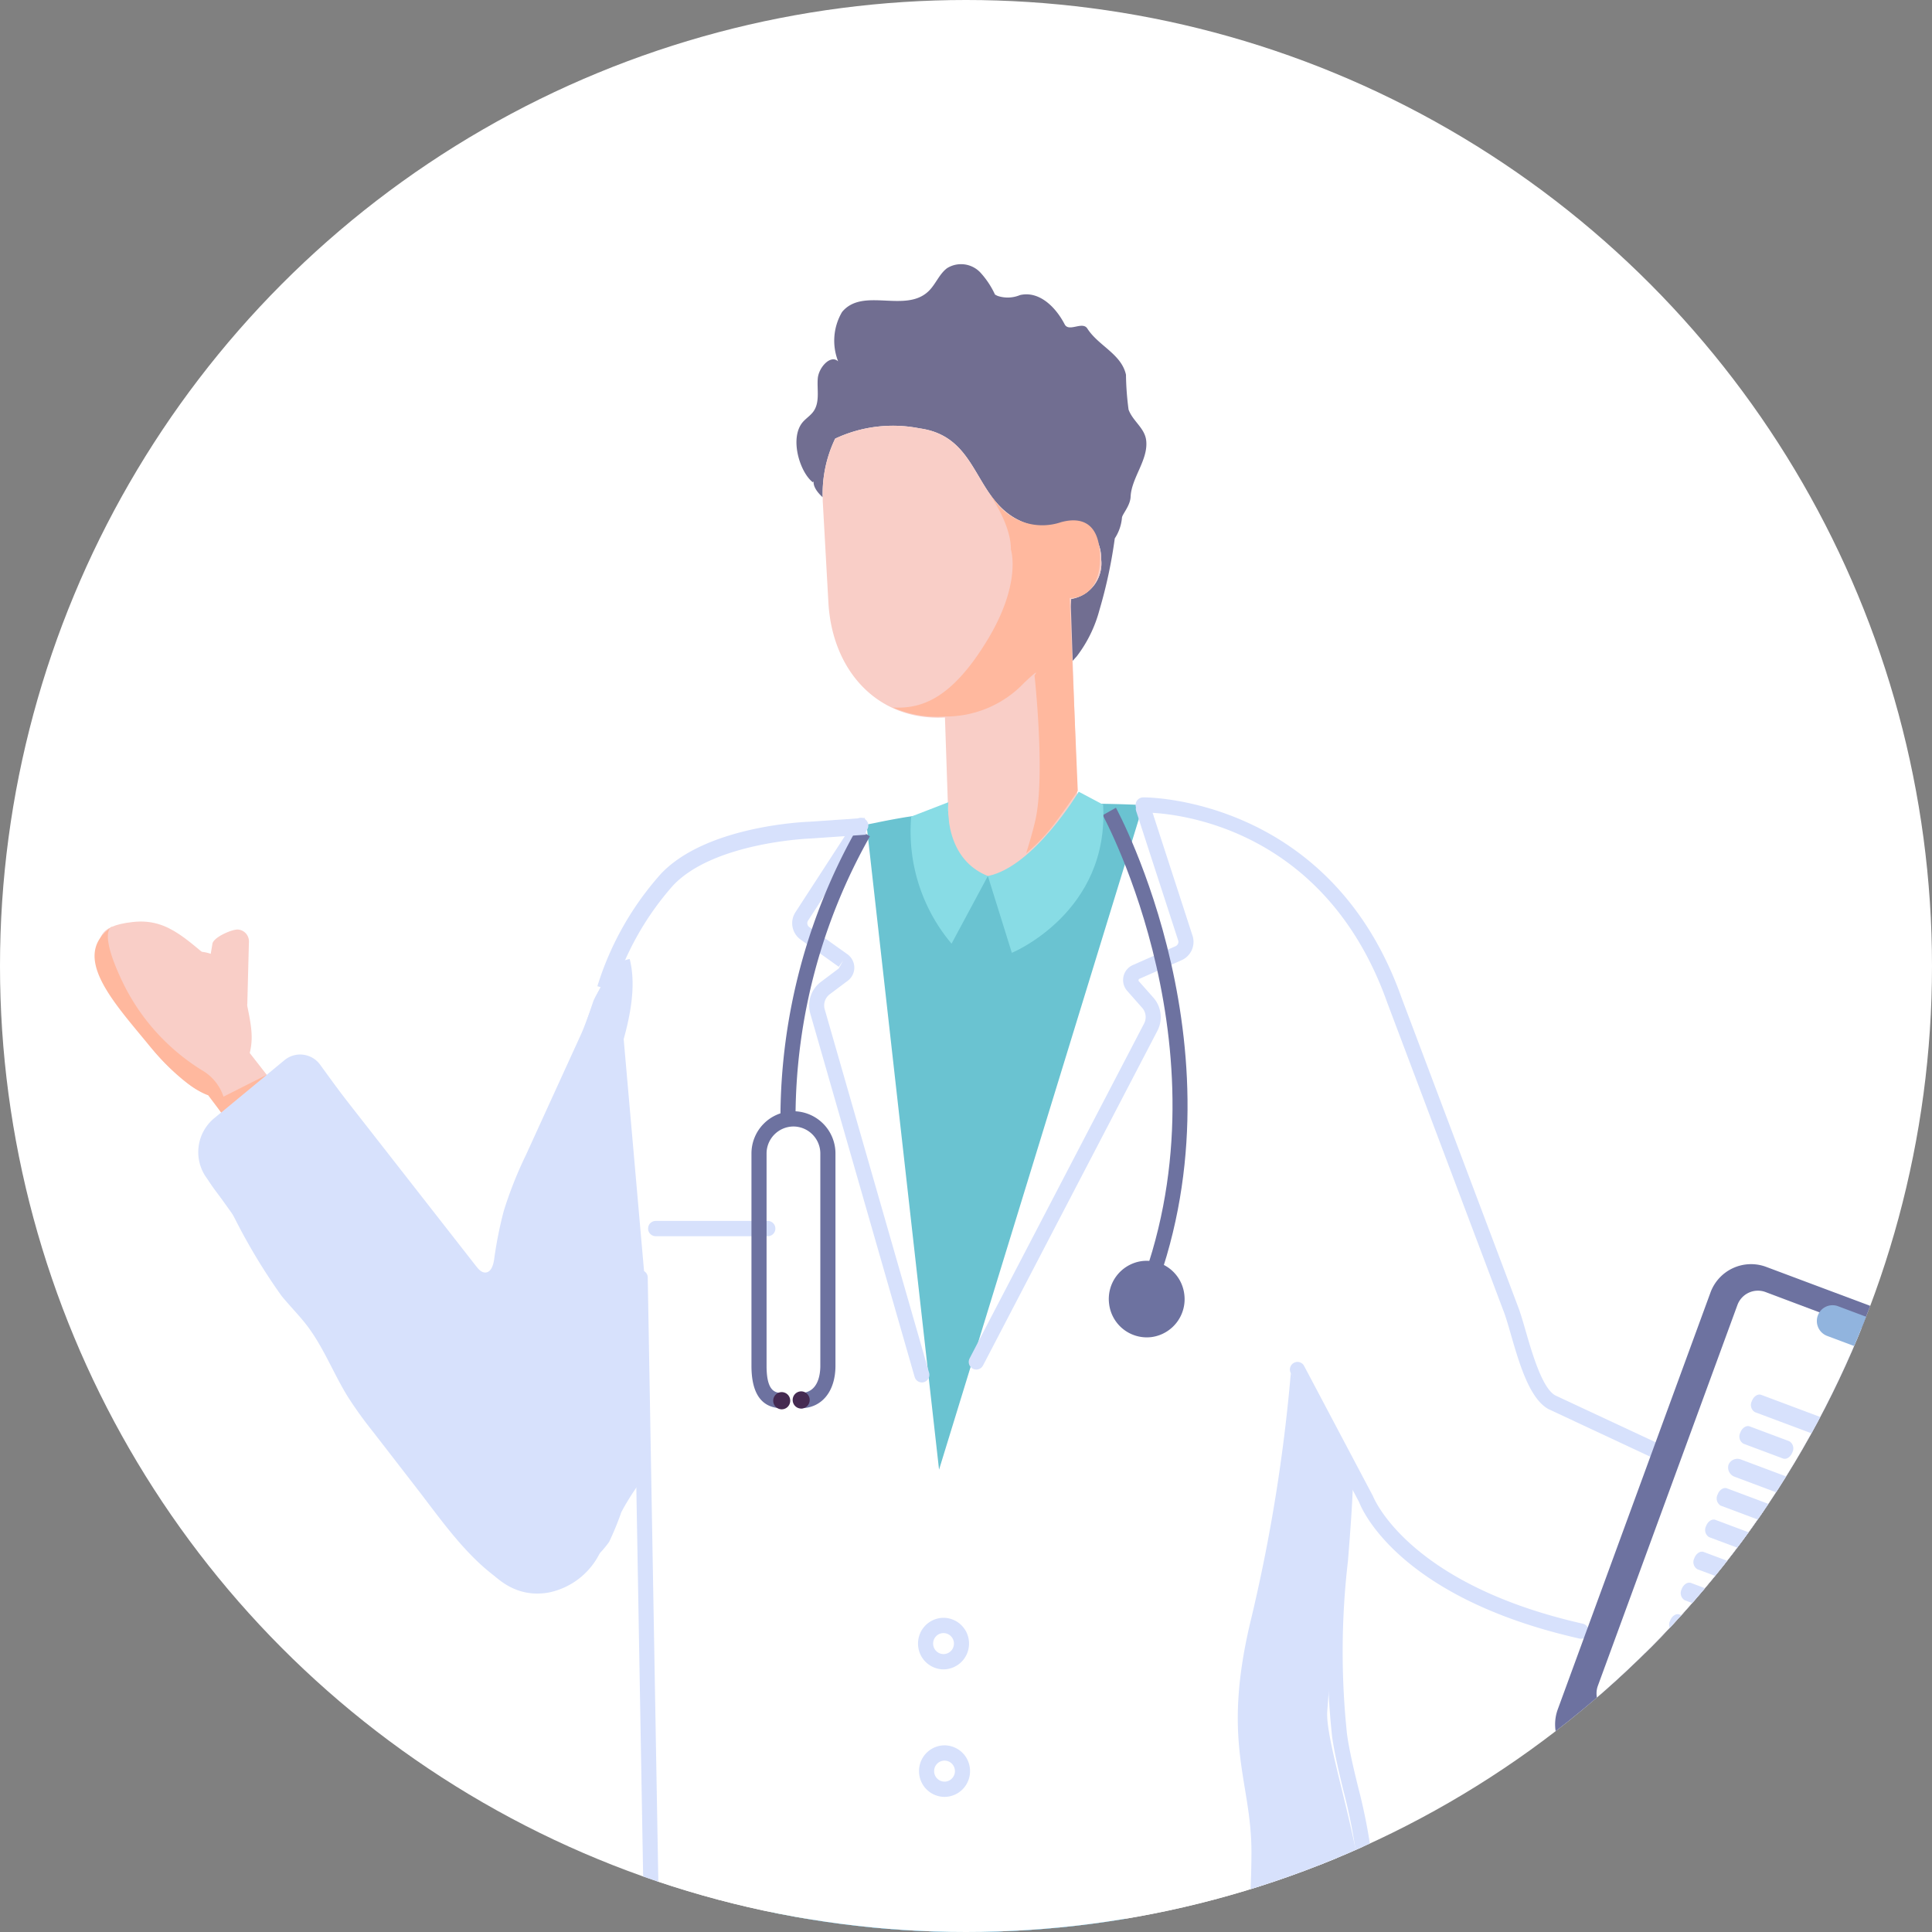 <svg xmlns="http://www.w3.org/2000/svg" xmlns:xlink="http://www.w3.org/1999/xlink" width="115" height="115" viewBox="0 0 115 115">
  <rect x="0" y="0" width="115" height="115" fill="#808080" stroke="none"/>
  <defs>
    <clipPath id="clip-path">
      <circle id="Ellipse_520" data-name="Ellipse 520" cx="57.5" cy="57.5" r="57.5" transform="translate(-1533.983 855.192)" fill="none"/>
    </clipPath>
  </defs>
  <g id="Dr_icon" data-name="Dr icon" transform="translate(1533.983 -855.192)">
    <circle id="Ellipse_519" data-name="Ellipse 519" cx="57.5" cy="57.5" r="57.5" transform="translate(-1533.983 855.192)" fill="#fff"/>
    <g id="Group_5534" data-name="Group 5534">
      <g id="Group_5533" data-name="Group 5533" clip-path="url(#clip-path)">
        <g id="Group_5532" data-name="Group 5532">
          <g id="Group_5495" data-name="Group 5495">
            <g id="Group_5492" data-name="Group 5492">
              <path id="Path_9397" data-name="Path 9397" d="M-1450.959,1011.995l1.443,4.239c.638,1.875,1.277,3.752,2.068,5.565a71.108,71.108,0,0,1,3.31,7.58c.595,1.958.849,4.006,1.392,5.979a76.48,76.48,0,0,0,3.535,8.738,20.136,20.136,0,0,1,1.258,9.8c-.055.4-.116.495-.514.441-.272-.036-.141-.532-.249-.787q-8.315-19.665-14.909-40.015a45.413,45.413,0,0,1-2.236-9.087,4.546,4.546,0,0,1,.094-1.91,1.735,1.735,0,0,1,1.331-1.234c1.753-.21,1.418,3.253,1.62,4.3A48.849,48.849,0,0,0-1450.959,1011.995Z" fill="#000543"/>
              <path id="Path_9398" data-name="Path 9398" d="M-1474.8,1015.119c.085,1.74.479,3.448.692,5.176.5,4.056,0,8.169.2,12.252.333,7.066,2.727,14.119,1.509,21.086a25.1,25.1,0,0,1-.5-3.029c-1.876-15.256-3.755-30.562-3.714-45.936a2.752,2.752,0,0,1,.452-1.838c1.853-2.123,1.933,3.549,1.916,4.183C-1474.325,1009.723-1474.937,1012.4-1474.8,1015.119Z" fill="#000543"/>
              <path id="Path_9399" data-name="Path 9399" d="M-1454.206,958.68c.328,2.205,1.069,4.332,1.366,6.54.582,4.31-.547,8.667-.469,13.016s1.358,8.576,2.034,12.874.681,8.965-1.557,12.682q-2.011-28.735-4.022-57.47c-.113-1.615-.222-4.224,1.248-5.328,1.778-1.335,1.795.264,1.769,1.764C-1453.929,947.991-1454.979,953.481-1454.206,958.68Z" fill="#fff"/>
              <path id="Path_9400" data-name="Path 9400" d="M-1430.907,955.141a29.415,29.415,0,0,1-4.849-1.414,45.825,45.825,0,0,0-4.734-1.892c-1.9-.575-4.183-.9-6.06-1.541a11.225,11.225,0,0,1-5.653-4.792,27.165,27.165,0,0,1-2.871-7,2.69,2.69,0,0,1,.125-2.485c.8-.93,2.342-.318,3.208.55,1.411,1.413,2.24,3.3,3.384,4.943,2.874,4.124,7.578,6.493,12.189,8.419,2.3.961,4.632,1.855,6.878,2.942,1.259.609,5.544,2.307,5.559,3.882C-1426.127,956.449-1428.547,955.686-1430.907,955.141Z" fill="#fff"/>
              <path id="Path_9401" data-name="Path 9401" d="M-1495.724,943.218a14.589,14.589,0,0,0-1.271,1.974,17.563,17.563,0,0,1-.728,1.775,5.747,5.747,0,0,1-1.983,1.754q2.145-5.651,4.291-11.3c.281-.741.8-1.813,1.714-1.705C-1492.974,937.908-1494.541,941.447-1495.724,943.218Z" fill="#d7e1fc"/>
              <path id="Path_9402" data-name="Path 9402" d="M-1519.719,917.1l2.783,3.569-2.988,2.094-2.34-3.53Z" fill="#f9cec7"/>
              <g id="Group_5461" data-name="Group 5461">
                <path id="Path_9403" data-name="Path 9403" d="M-1441.8,1049.1l3.18,11.133-4.546.922-2.339-2.178.195-.512-2.555-8.138Z" fill="#ff9985"/>
              </g>
              <g id="Group_5463" data-name="Group 5463">
                <g id="Group_5462" data-name="Group 5462">
                  <path id="Path_9404" data-name="Path 9404" d="M-1445.113,1058.078l-6.221,2.139c-1.523.523-1.811,1.6-1.206,2.4l14.416-.34-.578-3.21a1.2,1.2,0,0,0-1.174-.99Z" fill="#88dce5"/>
                  <path id="Path_9405" data-name="Path 9405" d="M-1438.124,1062.278l.16.544c.1.338-.305.655-.842.66l-11.2.122a3.066,3.066,0,0,1-2.532-.986Z" fill="#000543"/>
                </g>
                <rect id="Rectangle_481" data-name="Rectangle 481" width="2.804" height="1.023" rx="0.495" transform="translate(-1442.374 1060.913)" fill="#000543"/>
              </g>
              <g id="Group_5464" data-name="Group 5464">
                <path id="Path_9406" data-name="Path 9406" d="M-1476.124,1049.046l.362,11.424-4.675.4-1.75-2.43.317-.487-.49-8.376Z" fill="#ff9985"/>
              </g>
              <g id="Group_5466" data-name="Group 5466">
                <g id="Group_5465" data-name="Group 5465">
                  <path id="Path_9407" data-name="Path 9407" d="M-1481.851,1058l-6.222,2.139c-1.522.523-1.81,1.6-1.2,2.4l14.416-.34-.578-3.21a1.2,1.2,0,0,0-1.174-.99Z" fill="#88dce5"/>
                  <path id="Path_9408" data-name="Path 9408" d="M-1474.862,1062.2l.16.544c.1.338-.3.655-.842.66l-11.2.122a3.065,3.065,0,0,1-2.532-.986Z" fill="#000543"/>
                </g>
                <rect id="Rectangle_482" data-name="Rectangle 482" width="2.804" height="1.023" rx="0.495" transform="translate(-1479.112 1060.838)" fill="#000543"/>
              </g>
              <g id="Group_5468" data-name="Group 5468">
                <g id="Group_5467" data-name="Group 5467">
                  <path id="Path_9409" data-name="Path 9409" d="M-1519.829,910.521c-.374-.01-1.505.485-1.515.883l-.582,3.409c-.011.4,1.591.747,1.966.757a.7.7,0,0,0,.7-.707l.094-3.6A.706.706,0,0,0-1519.829,910.521Z" fill="#f9cec7"/>
                </g>
                <path id="Path_9410" data-name="Path 9410" d="M-1525.818,916.248a3.09,3.09,0,0,1-.278-1.607,1.783,1.783,0,0,1,.529-.873,8.172,8.172,0,0,1,2.057-1.554,2.372,2.372,0,0,1,2.56-.01,4.114,4.114,0,0,1,1.624,2.567c.382,1.833.5,2.491-.059,3.922-.7,1.793-2.067,2.4-3.933.527A9.5,9.5,0,0,1-1525.818,916.248Z" fill="#f9cec7"/>
              </g>
              <path id="Path_9411" data-name="Path 9411" d="M-1474.978,999.121c-.349,18.922-.515,35.049,3.013,53.141a2.443,2.443,0,0,1-2.429,2.922l-8.479-.17a2,2,0,0,1-1.926-1.7c-3.931-25.6-5.375-39.362-6.609-54.189Z" fill="#000543"/>
              <path id="Path_9412" data-name="Path 9412" d="M-1453.829,1000.9c.052,4.984,1.662,10,5.249,19.366,3.259,8.506,7.185,22.426,10.459,32.245a2.4,2.4,0,0,1-2.459,3.386l-7.107-.136a3.982,3.982,0,0,1-3.6-2.473c-3.524-8.548-6.137-14.34-10.238-23.215-5.423-11.737-8.7-18.821-9.272-26.938-.051-.714-.079-1.429-.108-2.144l-.073-1.872h17.13Z" fill="#000543"/>
              <path id="Path_9413" data-name="Path 9413" d="M-1505.153,947.117l.7-12.92-.674-.232,6.473-19.214a6.176,6.176,0,0,1,2.565-2.771,1.294,1.294,0,0,1,1.09-.085l7.787,2.97-10.745,31.887a4.362,4.362,0,0,1-3.359,3.232,3.88,3.88,0,0,1-.688.063c-1.437,0-2.7-.854-3.75-2.546Z" fill="#d7e1fc"/>
              <g id="Group_5469" data-name="Group 5469">
                <rect id="Rectangle_483" data-name="Rectangle 483" width="27.776" height="30.964" transform="translate(-1464.479 1000.81) rotate(180)" fill="#a5d1f5"/>
                <path id="Path_9414" data-name="Path 9414" d="M-1464.03,1001.264H-1492.7V969.392h28.675Zm-27.776-.909h26.877V970.3h-26.877Z" fill="#0959a7"/>
              </g>
              <path id="Path_9415" data-name="Path 9415" d="M-1482.237,904.244l.643-.131q.759-.153,1.536-.283a71.542,71.542,0,0,1,14.117-.717l-1.111,70.287-1.078-.026-20.261-.477,5.988-68.618Z" fill="#6ac3d1"/>
              <path id="Path_9416" data-name="Path 9416" d="M-1497.31,911.908c2.656-9.394,14.907-7.629,14.907-7.629l4.316,38.394,12.146-39.56c.474.018.948.036,1.415.06,1.091.056.653.013,1.689.1,6.529.867,14.186,8.768,11.1,19.97l-3.07,26.792a39.289,39.289,0,0,0-.172,7.019l2.887,44.4c.145,1.7-.306,2.239-1.994,2.239l-36.027.064a4.178,4.178,0,0,1-4.162-4.126l-1.2-66.823Z" fill="#fff"/>
              <g id="Group_5470" data-name="Group 5470">
                <path id="Path_9417" data-name="Path 9417" d="M-1490.525,1004.268a4.651,4.651,0,0,1-4.6-4.572l-1.2-68.436a.451.451,0,0,1,.441-.462.435.435,0,0,1,.457.446l1.2,68.436a3.743,3.743,0,0,0,3.706,3.679.454.454,0,0,1,.457.454A.475.475,0,0,1-1490.525,1004.268Z" fill="#d7e1fc"/>
              </g>
              <g id="Group_5471" data-name="Group 5471">
                <path id="Path_9418" data-name="Path 9418" d="M-1479.108,937.481a.451.451,0,0,1-.432-.328l-6.213-21.634a1.752,1.752,0,0,1,.623-1.874l1.075-.807.258-.472-.259.372-2.272-1.619a1.2,1.2,0,0,1-.321-1.607l3.527-5.433a.446.446,0,0,1,.622-.13.457.457,0,0,1,.129.629l-3.521,5.424a.284.284,0,0,0,.082.374l2.272,1.619a.98.98,0,0,1,.407.781.977.977,0,0,1-.387.791l-1.076.808a.833.833,0,0,0-.3.89l6.213,21.635a.455.455,0,0,1-.306.563A.42.42,0,0,1-1479.108,937.481Z" fill="#d7e1fc"/>
              </g>
              <g id="Group_5472" data-name="Group 5472">
                <path id="Path_9419" data-name="Path 9419" d="M-1490.43,919.237v0Z" fill="#fff"/>
              </g>
              <g id="Group_5473" data-name="Group 5473">
                <path id="Path_9420" data-name="Path 9420" d="M-1475.87,936.713a.446.446,0,0,1-.209-.052.456.456,0,0,1-.188-.614l10.385-19.932a.834.834,0,0,0-.113-.932l-.893-1.01a.976.976,0,0,1-.222-.852.968.968,0,0,1,.553-.683l2.548-1.125a.283.283,0,0,0,.151-.358l-2.494-7.677a.457.457,0,0,1,.287-.574.449.449,0,0,1,.567.291l2.488,7.66a1.193,1.193,0,0,1-.639,1.491l-2.548,1.125-.021.1.893,1.01a1.754,1.754,0,0,1,.238,1.961l-10.385,19.932A.45.45,0,0,1-1475.87,936.713Z" fill="#d7e1fc"/>
              </g>
              <g id="Group_5475" data-name="Group 5475">
                <g id="Group_5474" data-name="Group 5474">
                  <path id="Path_9421" data-name="Path 9421" d="M-1465.485,932.679l-.833-.342c5.743-14.29-1.947-28.48-2.025-28.622l.784-.444C-1467.478,903.417-1459.581,917.989-1465.485,932.679Z" fill="#6d72a0"/>
                </g>
                <path id="Path_9422" data-name="Path 9422" d="M-1467.96,932.837a2.259,2.259,0,0,0,2.548,1.939,2.275,2.275,0,0,0,1.918-2.576,2.259,2.259,0,0,0-2.548-1.939A2.275,2.275,0,0,0-1467.96,932.837Z" fill="#6d72a0"/>
              </g>
              <g id="Group_5476" data-name="Group 5476">
                <path id="Path_9423" data-name="Path 9423" d="M-1488.279,928.776h-6.677a.452.452,0,0,1-.449-.455.451.451,0,0,1,.449-.454h6.677a.451.451,0,0,1,.449.454A.452.452,0,0,1-1488.279,928.776Z" fill="#d7e1fc"/>
              </g>
              <g id="Group_5479" data-name="Group 5479">
                <g id="Group_5477" data-name="Group 5477">
                  <path id="Path_9424" data-name="Path 9424" d="M-1486.337,939.017v-.909c1.067,0,1.183-1.129,1.183-1.616V923.861a1.609,1.609,0,0,0-1.6-1.616,1.609,1.609,0,0,0-1.6,1.616v12.631c0,1.491.484,1.616.938,1.616v.909c-1.219,0-1.837-.849-1.837-2.525V923.861a2.514,2.514,0,0,1,2.5-2.524,2.513,2.513,0,0,1,2.5,2.524v12.631C-1484.256,938.026-1485.073,939.017-1486.337,939.017Z" fill="#6d72a0"/>
                </g>
                <g id="Group_5478" data-name="Group 5478">
                  <path id="Path_9425" data-name="Path 9425" d="M-1487.528,921.651a35.11,35.11,0,0,1,4.564-17.159l.762.482a34.144,34.144,0,0,0-4.428,16.657Z" fill="#6d72a0"/>
                </g>
                <path id="Path_9426" data-name="Path 9426" d="M-1486.8,938.523a.509.509,0,0,0,.507.512.509.509,0,0,0,.506-.512.51.51,0,0,0-.506-.512A.51.51,0,0,0-1486.8,938.523Z" fill="#452a51"/>
                <path id="Path_9427" data-name="Path 9427" d="M-1487.958,938.568a.509.509,0,0,0,.506.512.509.509,0,0,0,.506-.512.509.509,0,0,0-.506-.512A.51.51,0,0,0-1487.958,938.568Z" fill="#452a51"/>
              </g>
              <g id="Group_5480" data-name="Group 5480">
                <path id="Path_9428" data-name="Path 9428" d="M-1477.821,954.559a1.528,1.528,0,0,1-1.517-1.535,1.528,1.528,0,0,1,1.517-1.534,1.528,1.528,0,0,1,1.518,1.534A1.529,1.529,0,0,1-1477.821,954.559Zm0-2.16a.622.622,0,0,0-.618.625.622.622,0,0,0,.618.626.623.623,0,0,0,.62-.626A.623.623,0,0,0-1477.821,952.4Z" fill="#d7e1fc"/>
              </g>
              <g id="Group_5481" data-name="Group 5481">
                <path id="Path_9429" data-name="Path 9429" d="M-1477.761,962.15a1.528,1.528,0,0,1-1.518-1.535,1.528,1.528,0,0,1,1.518-1.534,1.528,1.528,0,0,1,1.518,1.534A1.528,1.528,0,0,1-1477.761,962.15Zm0-2.16a.623.623,0,0,0-.619.625.624.624,0,0,0,.619.627.624.624,0,0,0,.619-.627A.623.623,0,0,0-1477.761,959.99Z" fill="#d7e1fc"/>
              </g>
              <path id="Path_9430" data-name="Path 9430" d="M-1514.927,918.568l11.89,16.335-.728,12.192a1.075,1.075,0,0,1-.775.981,1.1,1.1,0,0,1-.307.045,1.064,1.064,0,0,1-.869-.454l-15.978-22.372a2.623,2.623,0,0,1,.458-3.54l4.186-3.458A1.466,1.466,0,0,1-1514.927,918.568Z" fill="#d7e1fc"/>
              <path id="Path_9431" data-name="Path 9431" d="M-1457.032,928.964l6.143,16.243a4.834,4.834,0,0,0,3.15,2.9l27.859,12.132a.861.861,0,0,0,.674.567.855.855,0,0,0,.124.009.838.838,0,0,0,.81-.645.86.86,0,0,0-.009-.43l4.052-4.46.031-.219a3.275,3.275,0,0,0-1.9-3.466l-22.855-11.577c-1.49-.666-2.98-.71-3.539-2.257l-9.2-25.49-.669.247-.669.247.36,1-3.7,14.945Zm37.519,31.411.282-.474c0,.038-.216.521-.216.521A.3.3,0,0,1-1419.513,960.375Z" fill="#fff"/>
              <g id="Group_5488" data-name="Group 5488">
                <g id="Group_5482" data-name="Group 5482">
                  <path id="Path_9432" data-name="Path 9432" d="M-1415.959,952.766a.6.6,0,0,1-.305-.782l.751-1.743a.587.587,0,0,1,.774-.308.6.6,0,0,1,.305.783l-.751,1.743A.587.587,0,0,1-1415.959,952.766Z" fill="#ff9985"/>
                  <path id="Path_9433" data-name="Path 9433" d="M-1416.08,953.106l-.044-.019a.936.936,0,0,1-.476-1.225l.77-1.788a.93.93,0,0,1,1.256-.461.936.936,0,0,1,.476,1.224l-.771,1.788a.92.92,0,0,1-.845.559A.9.9,0,0,1-1416.08,953.106Zm.9-2.744-.77,1.788a.214.214,0,0,0,.108.277l.044.019a.208.208,0,0,0,.273-.108l.771-1.789a.229.229,0,0,0-.152-.295.2.2,0,0,0-.081-.017A.212.212,0,0,0-1415.177,950.362Z" fill="#ff9985"/>
                </g>
                <g id="Group_5487" data-name="Group 5487">
                  <g id="Group_5483" data-name="Group 5483">
                    <path id="Path_9434" data-name="Path 9434" d="M-1416.475,958.654a.739.739,0,0,1-1.007.3l-3.088-1.712a.756.756,0,0,1-.294-1.018.739.739,0,0,1,1.007-.3l3.089,1.712A.756.756,0,0,1-1416.475,958.654Z" fill="#ff9985"/>
                    <path id="Path_9435" data-name="Path 9435" d="M-1417.653,959.267l-3.088-1.712a1.1,1.1,0,0,1-.526-.663,1.112,1.112,0,0,1,.091-.844,1.092,1.092,0,0,1,.655-.532,1.081,1.081,0,0,1,.835.092l3.089,1.712a1.117,1.117,0,0,1,.435,1.507,1.092,1.092,0,0,1-.656.531,1.067,1.067,0,0,1-.31.045A1.084,1.084,0,0,1-1417.653,959.267Zm-2.668-3.059a.38.38,0,0,0-.231.186.39.39,0,0,0-.031.3.385.385,0,0,0,.184.233l3.089,1.712a.379.379,0,0,0,.293.032.381.381,0,0,0,.23-.186.392.392,0,0,0-.153-.529l-3.088-1.713a.384.384,0,0,0-.184-.047A.374.374,0,0,0-1420.321,956.208Z" fill="#ff9985"/>
                  </g>
                  <g id="Group_5484" data-name="Group 5484">
                    <path id="Path_9436" data-name="Path 9436" d="M-1415.5,957.314a.74.74,0,0,1-1.007.3l-4.215-2.337a.756.756,0,0,1-.294-1.018.739.739,0,0,1,1.007-.3l4.215,2.337A.756.756,0,0,1-1415.5,957.314Z" fill="#ff9985"/>
                    <path id="Path_9437" data-name="Path 9437" d="M-1416.682,957.927l-4.215-2.337a1.1,1.1,0,0,1-.525-.663,1.112,1.112,0,0,1,.09-.844,1.087,1.087,0,0,1,.655-.531,1.075,1.075,0,0,1,.835.091l4.215,2.337a1.1,1.1,0,0,1,.526.663,1.112,1.112,0,0,1-.091.844,1.1,1.1,0,0,1-.965.576A1.082,1.082,0,0,1-1416.682,957.927Zm.866-.787a.389.389,0,0,0,.031-.3.387.387,0,0,0-.184-.233l-4.215-2.336a.374.374,0,0,0-.293-.032.379.379,0,0,0-.23.186.389.389,0,0,0-.032.3.386.386,0,0,0,.184.232l4.215,2.337a.384.384,0,0,0,.524-.155Z" fill="#ff9985"/>
                  </g>
                  <g id="Group_5485" data-name="Group 5485">
                    <path id="Path_9438" data-name="Path 9438" d="M-1414.067,954.488a.739.739,0,0,1-1.007.3l-4.214-2.337a.756.756,0,0,1-.294-1.018.739.739,0,0,1,1.007-.3l4.215,2.336A.757.757,0,0,1-1414.067,954.488Z" fill="#ff9985"/>
                    <path id="Path_9439" data-name="Path 9439" d="M-1415.245,955.1l-4.215-2.336a1.1,1.1,0,0,1-.525-.663,1.112,1.112,0,0,1,.091-.844,1.092,1.092,0,0,1,.655-.532,1.077,1.077,0,0,1,.835.092l4.215,2.337a1.118,1.118,0,0,1,.435,1.507,1.1,1.1,0,0,1-.656.531,1.1,1.1,0,0,1-.31.045A1.074,1.074,0,0,1-1415.245,955.1Zm-4.025-3.5a.391.391,0,0,0-.031.3.384.384,0,0,0,.183.233l4.216,2.337a.382.382,0,0,0,.293.032.388.388,0,0,0,.23-.186.393.393,0,0,0-.152-.53l-4.215-2.337a.386.386,0,0,0-.185-.047A.386.386,0,0,0-1419.27,951.6Z" fill="#ff9985"/>
                  </g>
                  <g id="Group_5486" data-name="Group 5486">
                    <path id="Path_9440" data-name="Path 9440" d="M-1414.81,955.869a.742.742,0,0,1-1.008.3l-4.609-2.556a.757.757,0,0,1-.294-1.019.74.74,0,0,1,1.007-.3l4.61,2.556A.758.758,0,0,1-1414.81,955.869Z" fill="#ff9985"/>
                    <path id="Path_9441" data-name="Path 9441" d="M-1415.989,956.481l-4.61-2.556a1.118,1.118,0,0,1-.435-1.507,1.1,1.1,0,0,1,.656-.531,1.072,1.072,0,0,1,.835.092l4.61,2.555a1.119,1.119,0,0,1,.435,1.508,1.1,1.1,0,0,1-.965.576A1.079,1.079,0,0,1-1415.989,956.481Zm.714-1.315-4.611-2.556a.376.376,0,0,0-.292-.032.388.388,0,0,0-.231.186.393.393,0,0,0,.153.53l4.61,2.556a.383.383,0,0,0,.523-.155A.392.392,0,0,0-1415.275,955.166Z" fill="#ff9985"/>
                  </g>
                </g>
              </g>
              <g id="Group_5490" data-name="Group 5490">
                <path id="Path_9442" data-name="Path 9442" d="M-1486.2,880.318c.2-.231.461-.389.637-.636.392-.551.205-1.288.256-1.955s.77-1.452,1.214-1.024a3.364,3.364,0,0,1,.232-2.939c1.242-1.507,3.787.107,5.167-1.257.412-.407.629-1.019,1.091-1.357a1.578,1.578,0,0,1,2.017.31,5.066,5.066,0,0,1,.827,1.262,1.121,1.121,0,0,0,.166.086,1.9,1.9,0,0,0,1.322-.051c1.072-.255,2.066.6,2.663,1.743.251.48,1.057-.206,1.347.247.658,1.03,2.025,1.511,2.3,2.748a17.385,17.385,0,0,0,.154,2.076c.242.678.954,1.09,1.047,1.82.147,1.161-.877,2.235-.925,3.374-.023.536-.5,1.04-.514,1.24a2.652,2.652,0,0,1-.428,1.234,28.743,28.743,0,0,1-.914,4.268,7.841,7.841,0,0,1-1.346,2.748c-.005.007-.859.955-.858.947a10.69,10.69,0,0,0-.025-2.082,6.5,6.5,0,0,0,.517-2.276,2.14,2.14,0,0,0,1.809-2.421,2.16,2.16,0,0,0-1.923-2.2l-1.4.381c-4.5-.539-3.389-5.353-7.475-5.913a8.1,8.1,0,0,0-5.029.61,7.557,7.557,0,0,0-.742,3.493c-.04-.045-.576-.492-.542-.944l-.05.046C-1486.376,883.3-1487.005,881.263-1486.2,880.318Z" fill="#716e91"/>
                <path id="Path_9443" data-name="Path 9443" d="M-1479.244,880.691c3.448.473,3.2,3.974,5.737,5.38a4.683,4.683,0,0,0,1.738.533l1.4-.381a2.16,2.16,0,0,1,1.923,2.2,2.146,2.146,0,0,1-1.772,2.424,7.478,7.478,0,0,1-.554,2.273,8.162,8.162,0,0,1-6.944,4.778c-3.966.226-6.727-2.715-6.958-6.847l-.337-6.047c0-.071,0-.14,0-.21a7.557,7.557,0,0,1,.742-3.493A8.1,8.1,0,0,1-1479.244,880.691Z" fill="#f9cec7"/>
                <g id="Group_5489" data-name="Group 5489">
                  <path id="Path_9444" data-name="Path 9444" d="M-1477.481,905.431l-.554-16.357a1.317,1.317,0,0,1,1.238-1.382l5.14-.182a1.316,1.316,0,0,1,1.331,1.291l.554,16.346C-1475.552,909.56-1477.456,906.166-1477.481,905.431Z" fill="#f9cec7"/>
                </g>
              </g>
              <path id="Path_9445" data-name="Path 9445" d="M-1469.773,902.318s-2.67,4.468-5.408,5.017l1.427,4.573s5.826-2.393,5.431-8.821Z" fill="#88dce5"/>
              <path id="Path_9446" data-name="Path 9446" d="M-1477.532,902.944s-.36,3.305,2.351,4.391l-2.162,4.028a10.353,10.353,0,0,1-2.4-7.564Z" fill="#88dce5"/>
              <path id="Path_9447" data-name="Path 9447" d="M-1502.666,923.916a24.189,24.189,0,0,0-1.327,3.341,24.1,24.1,0,0,0-.582,2.932c-.051.323-.181.725-.5.748-.235.017-.419-.187-.565-.374l-8.306-10.627c-.534-.683-1.536-1.408-2.128-.775-.468.5-.1,1.31.288,1.877q4.645,6.837,9.849,13.262c.459.567,1.055,1.188,1.774,1.091a1.9,1.9,0,0,0,1.162-.846,14.7,14.7,0,0,0,2.01-4.471q1.59-4.966,3.16-9.939c.736-2.325,1.955-5.413,1.33-7.858-1.586.252-2.312,3.2-2.9,4.488Q-1501.034,920.341-1502.666,923.916Z" fill="#d7e1fc"/>
              <path id="Path_9448" data-name="Path 9448" d="M-1517.235,932.314c.495.611,1.057,1.165,1.533,1.791.988,1.3,1.575,2.862,2.437,4.25a24.673,24.673,0,0,0,1.487,2.063l2.553,3.3c1.687,2.178,3.359,4.669,5.764,5.99a97.708,97.708,0,0,0-15.7-25.608c-.317-.367-.715-.764-1.194-.715a1.843,1.843,0,0,0-1.381,1.636c.11.648,1.2,1.72,1.539,2.317A35.484,35.484,0,0,0-1517.235,932.314Z" fill="#d7e1fc"/>
              <g id="Group_5491" data-name="Group 5491">
                <path id="Path_9449" data-name="Path 9449" d="M-1439.866,952.737a.479.479,0,0,1-.1-.011c-10.935-2.468-13.03-7.885-13.114-8.115l-4.07-7.684a.456.456,0,0,1,.185-.614.445.445,0,0,1,.608.186l4.095,7.741c.044.107,2.087,5.251,12.492,7.6a.456.456,0,0,1,.341.543A.451.451,0,0,1-1439.866,952.737Z" fill="#d7e1fc"/>
              </g>
            </g>
            <g id="Group_5493" data-name="Group 5493">
              <path id="Path_9450" data-name="Path 9450" d="M-1452.871,1004.1a.442.442,0,0,1-.233-.067.456.456,0,0,1-.151-.624c1.839-3.053,2.328-7.1,1.5-12.375-.225-1.427-.523-2.876-.811-4.277a47.569,47.569,0,0,1-1.229-8.66,47.889,47.889,0,0,1,.319-5.457,32.842,32.842,0,0,0,.154-7.505,32.746,32.746,0,0,0-.69-3.337c-.252-1.039-.513-2.112-.675-3.2a47.25,47.25,0,0,1,.045-10.578c.142-1.789.287-3.641.318-5.42a.429.429,0,0,1,.458-.446.451.451,0,0,1,.441.462c-.031,1.808-.178,3.672-.321,5.476a46.553,46.553,0,0,0-.052,10.371c.155,1.044.411,2.1.659,3.115a33.473,33.473,0,0,1,.708,3.432,33.592,33.592,0,0,1-.15,7.715,47.088,47.088,0,0,0-.315,5.353,46.8,46.8,0,0,0,1.21,8.492c.29,1.411.59,2.87.818,4.318.866,5.5.337,9.745-1.617,12.99A.446.446,0,0,1-1452.871,1004.1Z" fill="#d7e1fc"/>
            </g>
            <g id="Group_5494" data-name="Group 5494">
              <path id="Path_9451" data-name="Path 9451" d="M-1435.635,941.908a.437.437,0,0,1-.189-.042l-5.991-2.8c-1.13-.624-1.738-2.726-2.227-4.416-.147-.509-.279-.966-.4-1.3l-6.964-18.469c-4.033-11.361-14.1-11.339-14.525-11.317a.452.452,0,0,1-.456-.446.451.451,0,0,1,.44-.462c.106-.011,11.133-.062,15.384,11.91l6.961,18.461c.131.347.271.828.426,1.364.395,1.366.992,3.43,1.768,3.86l5.965,2.787a.458.458,0,0,1,.219.6A.451.451,0,0,1-1435.635,941.908Z" fill="#d7e1fc"/>
            </g>
            <path id="Path_9452" data-name="Path 9452" d="M-1497.463,914.169l-.962-.274a18.015,18.015,0,0,1,3.792-6.7c2.719-2.862,8.609-3.084,8.858-3.092l3.27-.227.069,1-3.288.227c-.075,0-5.748.219-8.184,2.783A17.238,17.238,0,0,0-1497.463,914.169Z" fill="#d7e1fc"/>
          </g>
          <g id="Group_5531" data-name="Group 5531">
            <path id="Path_9453" data-name="Path 9453" d="M-1424.323,966.055l-15.407-5.771a2.621,2.621,0,0,1-1.524-3.358l9.08-24.784a2.573,2.573,0,0,1,3.316-1.542l15.408,5.771a2.622,2.622,0,0,1,1.524,3.358l-9.081,24.784A2.572,2.572,0,0,1-1424.323,966.055Z" fill="#6d72a0"/>
            <g id="Group_5530" data-name="Group 5530">
              <path id="Path_9454" data-name="Path 9454" d="M-1428.891,932.1a1.3,1.3,0,0,0-1.677.779l-8.3,22.648a1.323,1.323,0,0,0,.771,1.7l14.5,5.432a1.3,1.3,0,0,0,1.677-.779l8.249-22.513a1.449,1.449,0,0,0-.842-1.855Z" fill="#fff"/>
              <g id="Group_5529" data-name="Group 5529">
                <g id="Group_5506" data-name="Group 5506">
                  <g id="Group_5497" data-name="Group 5497">
                    <g id="Group_5496" data-name="Group 5496">
                      <path id="Path_9455" data-name="Path 9455" d="M-1422.676,941.813l-6.847-2.565a.494.494,0,0,1-.184-.653c.1-.284.355-.452.561-.375l6.846,2.565a.494.494,0,0,1,.185.653C-1422.219,941.722-1422.47,941.89-1422.676,941.813Z" fill="#d7e1fc"/>
                    </g>
                  </g>
                  <g id="Group_5499" data-name="Group 5499">
                    <g id="Group_5498" data-name="Group 5498">
                      <path id="Path_9456" data-name="Path 9456" d="M-1418.573,943.35l-2.358-.883a.5.5,0,0,1-.184-.654c.1-.284.355-.452.561-.375l2.358.883a.5.5,0,0,1,.185.654C-1418.115,943.259-1418.367,943.427-1418.573,943.35Z" fill="#d7e1fc"/>
                    </g>
                  </g>
                  <g id="Group_5501" data-name="Group 5501">
                    <g id="Group_5500" data-name="Group 5500">
                      <path id="Path_9457" data-name="Path 9457" d="M-1426.107,942.662l6.847,2.564c.206.077.457-.09.561-.374a.5.5,0,0,0-.185-.654l-6.846-2.565c-.206-.077-.457.091-.561.375A.5.5,0,0,0-1426.107,942.662Z" fill="#d7e1fc"/>
                    </g>
                  </g>
                  <g id="Group_5503" data-name="Group 5503">
                    <g id="Group_5502" data-name="Group 5502">
                      <path id="Path_9458" data-name="Path 9458" d="M-1430.714,943.1l10.409,3.9a.573.573,0,0,0,.756-.3.585.585,0,0,0-.379-.727l-10.41-3.9a.574.574,0,0,0-.755.3A.583.583,0,0,0-1430.714,943.1Z" fill="#d7e1fc"/>
                    </g>
                  </g>
                  <g id="Group_5505" data-name="Group 5505">
                    <g id="Group_5504" data-name="Group 5504">
                      <path id="Path_9459" data-name="Path 9459" d="M-1430.21,941.125l2.358.883c.206.077.457-.091.561-.375a.5.5,0,0,0-.184-.653l-2.358-.883c-.206-.078-.458.09-.562.374A.5.5,0,0,0-1430.21,941.125Z" fill="#d7e1fc"/>
                    </g>
                  </g>
                </g>
                <g id="Group_5517" data-name="Group 5517">
                  <g id="Group_5508" data-name="Group 5508">
                    <g id="Group_5507" data-name="Group 5507">
                      <path id="Path_9460" data-name="Path 9460" d="M-1426.855,953.01l-6.847-2.565a.5.5,0,0,1-.184-.654c.1-.283.355-.451.561-.374l6.846,2.564a.5.5,0,0,1,.185.654C-1426.4,952.919-1426.649,953.087-1426.855,953.01Z" fill="#d7e1fc"/>
                    </g>
                  </g>
                  <g id="Group_5510" data-name="Group 5510">
                    <g id="Group_5509" data-name="Group 5509">
                      <path id="Path_9461" data-name="Path 9461" d="M-1422.752,954.547l-2.358-.884a.494.494,0,0,1-.185-.653c.105-.284.356-.452.562-.375l2.358.883a.5.5,0,0,1,.185.654C-1422.294,954.456-1422.546,954.624-1422.752,954.547Z" fill="#d7e1fc"/>
                    </g>
                  </g>
                  <g id="Group_5512" data-name="Group 5512">
                    <g id="Group_5511" data-name="Group 5511">
                      <path id="Path_9462" data-name="Path 9462" d="M-1430.286,953.858l6.847,2.565c.206.077.457-.091.561-.375a.5.5,0,0,0-.185-.653l-6.846-2.565c-.206-.077-.457.091-.562.375A.5.5,0,0,0-1430.286,953.858Z" fill="#d7e1fc"/>
                    </g>
                  </g>
                  <g id="Group_5514" data-name="Group 5514">
                    <g id="Group_5513" data-name="Group 5513">
                      <path id="Path_9463" data-name="Path 9463" d="M-1434.893,954.3l10.409,3.9a.575.575,0,0,0,.756-.3.584.584,0,0,0-.379-.727l-10.41-3.9a.574.574,0,0,0-.755.3A.583.583,0,0,0-1434.893,954.3Z" fill="#d7e1fc"/>
                    </g>
                  </g>
                  <g id="Group_5516" data-name="Group 5516">
                    <g id="Group_5515" data-name="Group 5515">
                      <path id="Path_9464" data-name="Path 9464" d="M-1434.389,952.321l2.358.884c.206.077.457-.091.561-.375a.494.494,0,0,0-.185-.653l-2.357-.884c-.207-.077-.458.091-.562.375A.494.494,0,0,0-1434.389,952.321Z" fill="#d7e1fc"/>
                    </g>
                  </g>
                </g>
                <g id="Group_5528" data-name="Group 5528">
                  <g id="Group_5519" data-name="Group 5519">
                    <g id="Group_5518" data-name="Group 5518">
                      <path id="Path_9465" data-name="Path 9465" d="M-1424.715,947.377l-6.846-2.564a.5.5,0,0,1-.185-.654c.1-.284.355-.452.561-.374l6.847,2.564a.5.5,0,0,1,.185.654C-1424.257,947.287-1424.509,947.454-1424.715,947.377Z" fill="#d7e1fc"/>
                    </g>
                  </g>
                  <g id="Group_5521" data-name="Group 5521">
                    <g id="Group_5520" data-name="Group 5520">
                      <path id="Path_9466" data-name="Path 9466" d="M-1420.612,948.914l-2.357-.883a.5.5,0,0,1-.185-.654c.1-.284.355-.452.561-.374l2.358.883a.5.5,0,0,1,.185.654C-1420.154,948.823-1420.405,948.991-1420.612,948.914Z" fill="#d7e1fc"/>
                    </g>
                  </g>
                  <g id="Group_5523" data-name="Group 5523">
                    <g id="Group_5522" data-name="Group 5522">
                      <path id="Path_9467" data-name="Path 9467" d="M-1428.145,948.226l6.846,2.564c.206.077.458-.09.561-.374a.494.494,0,0,0-.184-.654l-6.847-2.564c-.206-.077-.457.09-.561.374A.5.5,0,0,0-1428.145,948.226Z" fill="#d7e1fc"/>
                    </g>
                  </g>
                  <g id="Group_5525" data-name="Group 5525">
                    <g id="Group_5524" data-name="Group 5524">
                      <path id="Path_9468" data-name="Path 9468" d="M-1432.947,948.6l6.846,2.564c.206.077.458-.09.561-.374a.5.5,0,0,0-.184-.654l-6.847-2.564c-.206-.078-.457.09-.561.374A.5.5,0,0,0-1432.947,948.6Z" fill="#d7e1fc"/>
                    </g>
                  </g>
                  <g id="Group_5527" data-name="Group 5527">
                    <g id="Group_5526" data-name="Group 5526">
                      <path id="Path_9469" data-name="Path 9469" d="M-1432.249,946.689l2.358.883c.206.077.458-.09.562-.374a.5.5,0,0,0-.185-.654l-2.358-.883c-.206-.077-.457.09-.561.374A.5.5,0,0,0-1432.249,946.689Z" fill="#d7e1fc"/>
                    </g>
                  </g>
                </g>
              </g>
            </g>
            <path id="Path_9470" data-name="Path 9470" d="M-1418.846,937.1l-6.383-2.391a.948.948,0,0,1-.55-1.211.931.931,0,0,1,1.2-.556l6.383,2.391a.947.947,0,0,1,.55,1.21A.932.932,0,0,1-1418.846,937.1Z" fill="#91b4de"/>
          </g>
          <path id="Path_9471" data-name="Path 9471" d="M-1457.149,936.927a99.7,99.7,0,0,1-2.343,14.548c-1.829,7.483,0,9.644,0,13.967s-.812,12.637-.812,12.637l5.624-.7a13.362,13.362,0,0,0,2.006-7.619c-.166-4.545-2.448-10.8-2.305-12.713s1.111-14.89,1.111-14.89Z" fill="#d7e1fc"/>
          <path id="Path_9472" data-name="Path 9472" d="M-1473.811,887.905s.673,1.995-1.427,5.431-3.872,4.06-5.591,3.97a6.5,6.5,0,0,0,3.051.535,6.44,6.44,0,0,0,4.763-2.011c1.053-1,.61-.443.61-.443s.624,5.668.092,8.431c-.148.769-.589,2.166-.589,2.166a10.749,10.749,0,0,0,1.753-1.855c.842-1.137,1.319-1.867,1.319-1.867l-.487-11.474s1.826.146,1.809-2.422-1.7-2.262-2.321-2.091a3.463,3.463,0,0,1-3.9-1.227C-1476.229,883.194-1473.784,885.831-1473.811,887.905Z" fill="#ffb89e"/>
          <path id="Path_9473" data-name="Path 9473" d="M-1520.679,912.9c-2.079-1.58-3.159-3.076-5.4-2.827s-1.912,1.081-2.161,1.995.87,2.115,2.426,4.179,5.139.56,5.139.56Z" fill="#f9cec7"/>
          <path id="Path_9474" data-name="Path 9474" d="M-1527.3,910.35s-.9.155.635,3.342a12.6,12.6,0,0,0,4.822,5.277,2.848,2.848,0,0,1,1.164,1.5l2.574-1.3-2.714,2.243-.775-1.028s-1.4-.386-3.58-3.046C-1527.236,914.824-1529.847,912.039-1527.3,910.35Z" fill="#ffb89e"/>
        </g>
      </g>
    </g>
  </g>
</svg>
